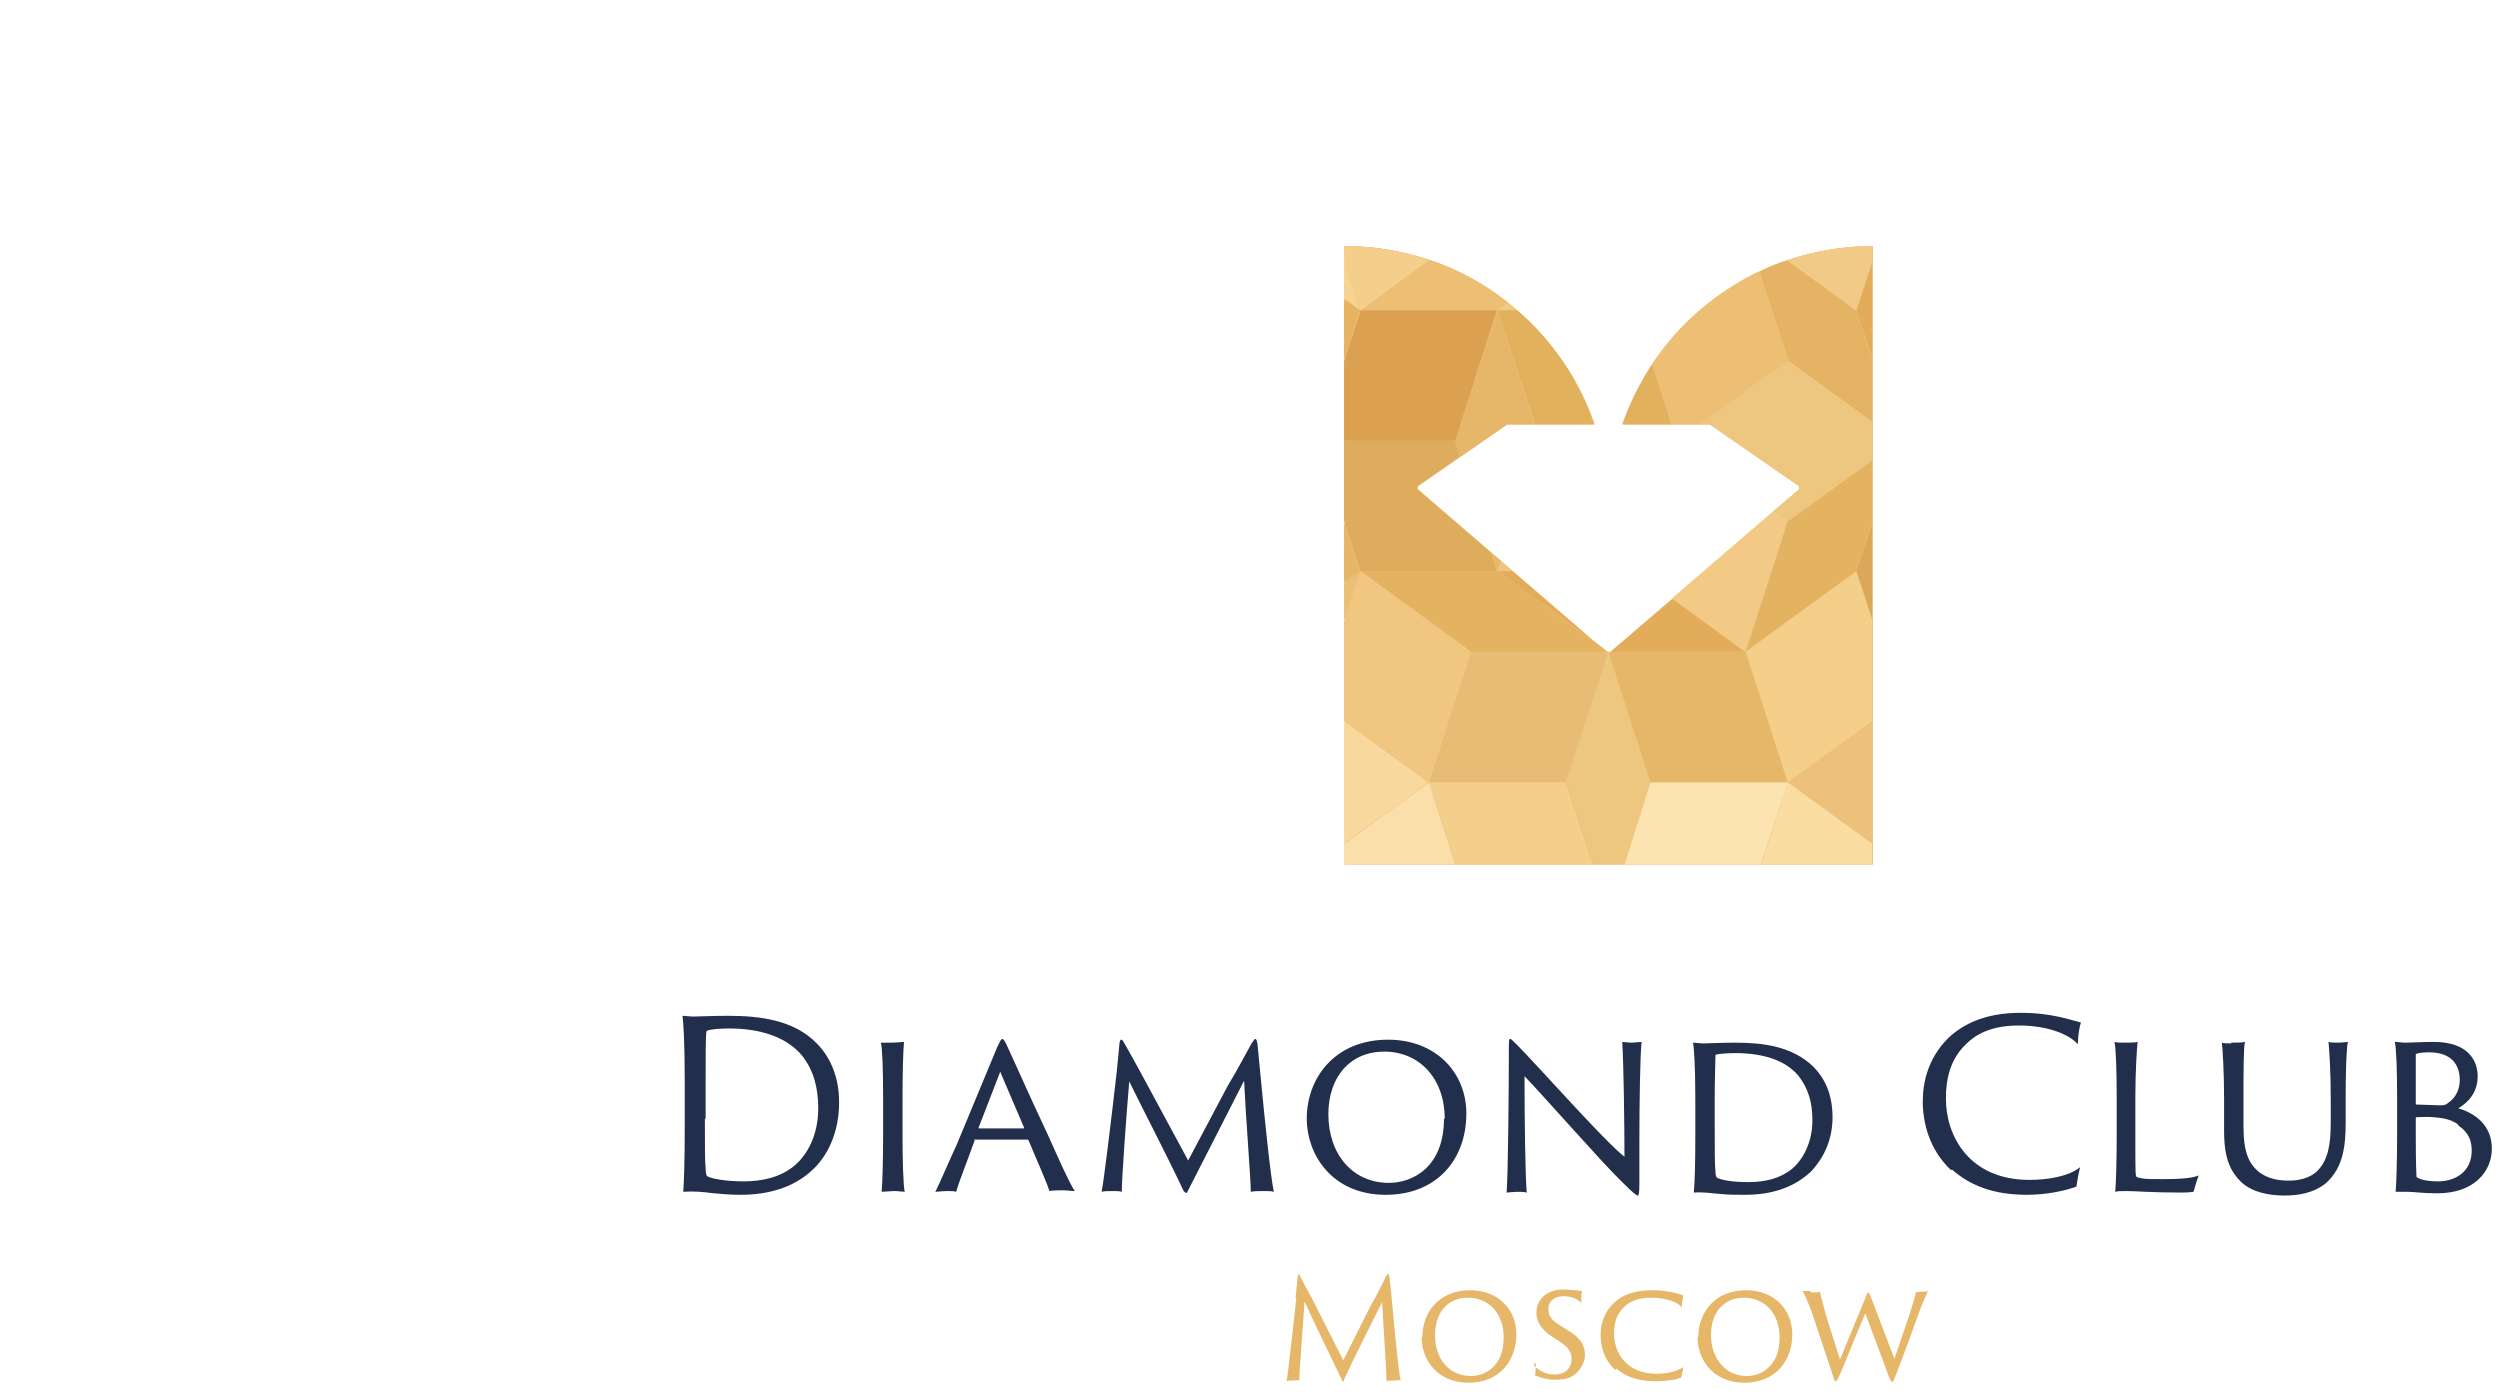 <?xml version="1.0" encoding="UTF-8"?> <svg xmlns="http://www.w3.org/2000/svg" width="172" height="96" viewBox="0 0 172 96" fill="none"> <path d="M111.66 29.196H117.663L123.821 33.455V33.66L110.685 45L97.549 33.66V33.455L103.707 29.196H109.71C107.247 22.064 100.474 16.933 92.521 16.933V59.47H128.849V16.933C120.896 16.933 114.123 22.064 111.66 29.196Z" fill="#E2B15E"></path> <path d="M111.66 29.196H117.663L123.821 33.455V33.66L110.685 45L97.549 33.66V33.455L103.707 29.196H109.71C107.247 22.064 100.474 16.933 92.521 16.933V59.47H128.849V16.933C120.896 16.933 114.123 22.064 111.66 29.196Z" fill="#EDC17C"></path> <path d="M93.547 21.346L92.47 20.577V24.733L93.547 21.346Z" fill="#E8B360"></path> <path d="M92.47 17.958V20.524L93.547 21.294L92.47 17.958Z" fill="#F6D391"></path> <path d="M103.245 38.638L103.04 39.305H104.066L103.245 38.638Z" fill="#EDC680"></path> <path d="M102.629 38.073L103.039 39.253L103.245 38.586L102.629 38.073Z" fill="#E6B669"></path> <path d="M103.039 39.305V39.254L102.988 39.305H103.039Z" fill="#DDAC5D"></path> <path d="M109.762 44.23L110.48 44.846H110.634L109.762 44.23Z" fill="#E4B362"></path> <path d="M103.04 39.305L109.556 44.026L104.066 39.305H103.04Z" fill="#E2AC5B"></path> <path d="M110.634 44.846L109.557 44.025L109.762 44.23L110.634 44.846Z" fill="#E2AC5B"></path> <path d="M104.323 21.345C104.117 21.191 103.912 20.986 103.707 20.832L103.04 21.345H104.323Z" fill="#F2CA85"></path> <path d="M93.547 39.305L92.47 35.918V40.075L93.547 39.305Z" fill="#E6B567"></path> <path d="M92.47 40.125V42.691L93.547 39.356L92.47 40.125Z" fill="#EBBF75"></path> <path d="M110.531 44.846L110.634 44.949V44.846H110.531Z" fill="#E9BC75"></path> <path d="M110.634 44.949H110.685L110.634 44.898V44.949Z" fill="#EDC680"></path> <path d="M110.634 44.796V44.847H110.685L110.634 44.796Z" fill="#EDC680"></path> <path d="M110.685 44.846V44.897L110.736 44.846H110.685Z" fill="#E6B669"></path> <path d="M110.685 44.846L110.634 44.897L110.685 44.949V44.897V44.846Z" fill="#E6B669"></path> <path d="M110.634 44.846V44.897L110.685 44.846H110.634Z" fill="#E6B669"></path> <path d="M128.798 24.579V18.113L127.721 21.346L128.798 24.579Z" fill="#E2AC5B"></path> <path d="M111.609 29.196H114.995L113.661 25.04C112.84 26.322 112.122 27.708 111.609 29.196Z" fill="#E2B15E"></path> <path d="M109.659 29.196C108.633 26.117 106.786 23.449 104.374 21.346H103.04L105.605 29.196H109.659Z" fill="#E2B15E"></path> <path d="M100.371 31.198L100.474 31.403L103.655 29.197H105.554L103.039 21.397L100.115 30.326L100.371 31.198Z" fill="#E6B669"></path> <path d="M93.599 39.304H102.989L102.578 38.022L97.498 33.66V33.455L100.423 31.402L100.115 30.325H92.47V35.815L93.599 39.304V39.253V39.304Z" fill="#DDAC5D"></path> <path d="M109.762 44.231L103.04 39.305V39.357L102.988 39.305H93.65L101.244 44.847H110.48L109.762 44.231Z" fill="#E4B362"></path> <path d="M115.046 41.203L110.787 44.846H120.075L119.356 44.333L115.046 41.203Z" fill="#E2AC5B"></path> <path d="M115.047 41.151L120.075 44.846L123 35.866L122.025 35.148L115.047 41.151Z" fill="#F2CA85"></path> <path d="M123 35.867L120.127 44.795L127.721 39.305L128.798 35.969V31.711L123 35.867Z" fill="#E4B362"></path> <path d="M116.945 29.197H117.612L123.769 33.456V33.661L122.025 35.149L123 35.868L128.798 31.66V28.992L123 24.784L116.945 29.197Z" fill="#EDC680"></path> <path d="M123 24.784L128.798 28.992V24.733L127.72 21.398L122.948 17.908C122.281 18.113 121.666 18.37 121.05 18.678L123.051 24.784H123Z" fill="#E4B364"></path> <path d="M116.894 29.196L123 24.783L120.999 18.677C118.022 20.114 115.457 22.32 113.661 25.04L114.995 29.196H116.894Z" fill="#EDBF75"></path> <path d="M102.988 21.346V21.294L103.706 20.781C102.116 19.498 100.32 18.524 98.319 17.857L93.598 21.294H102.988V21.346Z" fill="#EDBF75"></path> <path d="M100.115 30.325L102.989 21.346H93.599V21.397L92.47 24.835V30.325H100.115Z" fill="#DBA150"></path> <path d="M93.599 39.305L92.47 42.795V49.568L98.319 53.827L101.193 44.847L93.599 39.305Z" fill="#F0C680"></path> <path d="M101.244 44.846L98.319 53.825H107.709L110.634 44.948L110.532 44.846H101.244Z" fill="#E9BC75"></path> <path d="M110.634 44.949L107.76 53.826L108.068 54.75L109.608 59.47H111.711L113.559 53.826L110.685 44.949H110.634Z" fill="#EDC680"></path> <path d="M120.075 44.897V44.846H110.736L110.685 44.897L113.558 53.825H123L120.075 44.846V44.897Z" fill="#E6B669"></path> <path d="M120.127 44.847L123 53.827L123.359 53.57L128.798 49.619V42.641L127.721 39.305L120.127 44.847Z" fill="#F4CF8A"></path> <path d="M128.798 42.537V36.072L127.721 39.304L128.798 42.537Z" fill="#DBA859"></path> <path d="M128.798 18.01V16.933C126.746 16.933 124.796 17.292 122.949 17.908L127.721 21.346L128.798 18.01Z" fill="#F2CA87"></path> <path d="M98.319 17.908C96.472 17.292 94.522 16.933 92.47 16.933V17.908L93.599 21.346L98.319 17.908Z" fill="#F4CF8C"></path> <path d="M92.47 49.619V58.034L98.268 53.826L92.47 49.619Z" fill="#F9D89E"></path> <path d="M98.678 55.007L98.319 53.827L92.47 58.085V59.471H100.115L98.678 55.007Z" fill="#FBDFAA"></path> <path d="M98.319 53.827L100.167 59.471H109.557L107.709 53.827H98.319Z" fill="#F4CF8C"></path> <path d="M113.559 53.827L111.763 59.471H121.153L123 53.827H113.559Z" fill="#FBE4B1"></path> <path d="M121.204 59.471H128.798V58.034L123 53.827L121.204 59.471Z" fill="#FBDDA1"></path> <path d="M128.798 58.034V49.619L123.051 53.826L128.798 58.034Z" fill="#EDC17C"></path> <path d="M47.11 74.505C47.11 71.478 47.007 70.297 46.956 69.887C47.11 69.887 47.469 69.938 47.726 69.938C48.136 69.938 49.008 69.887 50.086 69.887C52.19 69.887 54.602 70.144 56.192 71.785C57.013 72.606 57.731 73.941 57.731 75.839C57.731 77.891 56.962 79.431 56.038 80.355C55.269 81.124 53.781 82.202 50.958 82.202C50.291 82.202 49.675 82.15 49.111 82.099C48.341 81.996 47.674 81.945 47.007 81.996C47.059 81.329 47.11 79.841 47.11 77.481V74.505ZM48.495 76.917C48.495 78.661 48.495 79.944 48.547 80.355C48.547 80.714 48.598 80.868 48.649 80.919C48.906 81.073 49.83 81.278 51.164 81.278C52.498 81.278 53.729 80.97 54.653 80.201C55.576 79.431 56.295 78.046 56.295 76.25C56.295 74.864 55.987 73.633 55.166 72.606C54.037 71.272 52.19 70.759 50.137 70.759C49.522 70.759 48.906 70.811 48.649 70.913C48.598 70.964 48.598 70.964 48.598 71.016C48.547 71.324 48.547 72.863 48.547 74.556V77.019L48.495 76.917Z" fill="#212F4D"></path> <path d="M60.759 75.634C60.759 73.684 60.708 72.094 60.605 71.734C60.759 71.734 61.067 71.734 61.272 71.734C61.734 71.734 62.093 71.683 62.196 71.683C62.144 72.196 62.093 73.684 62.093 75.634V78.046C62.093 79.739 62.144 81.638 62.247 81.997C62.093 81.997 61.836 81.945 61.58 81.945C61.272 81.945 60.81 81.997 60.656 81.997C60.708 81.535 60.759 79.79 60.759 78.046V75.634Z" fill="#212F4D"></path> <path d="M67.07 78.508C67.019 78.508 67.019 78.508 67.019 78.559C66.608 79.739 65.941 81.381 65.787 81.997C65.633 81.945 65.48 81.945 65.172 81.945C64.812 81.945 64.505 81.997 64.351 81.997C64.71 81.278 65.223 80.047 65.839 78.713L68.609 72.042C68.815 71.632 68.866 71.478 68.969 71.478C69.02 71.478 69.123 71.581 69.328 72.042C69.482 72.35 70.867 75.48 72.15 78.2C72.817 79.688 73.587 81.432 73.946 81.945C73.689 81.945 73.433 81.894 73.228 81.894C72.868 81.894 72.407 81.894 72.201 81.945C71.996 81.278 71.226 79.585 70.765 78.456L70.713 78.405H67.019L67.07 78.508ZM70.405 77.635C70.457 77.635 70.457 77.635 70.457 77.584L68.815 73.736L67.327 77.584C67.327 77.635 67.327 77.635 67.378 77.635H70.405Z" fill="#212F4D"></path> <path d="M76.819 73.89L77.025 71.734C77.076 71.581 77.076 71.529 77.127 71.529C77.23 71.529 77.23 71.581 77.332 71.734C77.486 71.991 78.256 73.376 78.615 74.043L81.745 79.842L84.465 74.711C85.234 73.428 85.594 72.709 86.107 71.786C86.261 71.581 86.312 71.478 86.363 71.478C86.415 71.478 86.466 71.529 86.517 71.837L86.722 73.992C87.03 77.225 87.441 81.176 87.646 81.997C87.492 81.945 87.287 81.945 86.979 81.945C86.569 81.945 86.261 81.945 86.055 81.997C86.055 81.124 85.696 76.66 85.594 74.351C84.362 76.763 82.925 79.585 81.745 81.894C81.643 82.151 81.591 82.1 81.437 81.945C80.103 79.123 78.82 76.712 77.692 74.403C77.486 76.814 77.178 81.124 77.178 81.997C77.025 81.945 76.768 81.945 76.614 81.945C76.255 81.945 75.947 81.945 75.793 81.997C75.947 81.227 76.46 77.02 76.819 73.838V73.89Z" fill="#212F4D"></path> <path d="M89.904 76.969C89.904 74.147 91.854 71.53 95.497 71.53C98.781 71.53 100.885 73.787 100.885 76.609C100.885 79.791 98.832 82.203 95.343 82.203C91.597 82.203 89.904 79.38 89.904 76.969ZM99.397 76.969C99.397 74.198 97.652 72.351 95.24 72.351C92.88 72.351 91.392 74.095 91.392 76.661C91.392 79.432 93.085 81.382 95.548 81.382C97.242 81.382 99.345 80.253 99.345 76.969H99.397Z" fill="#212F4D"></path> <path d="M104.374 81.997C104.22 81.997 103.707 82.048 103.655 82.048C103.758 80.868 103.809 74.762 103.809 72.299C103.809 71.581 103.809 71.478 103.912 71.478C103.963 71.478 104.117 71.632 104.374 71.888C105.759 73.274 110.428 78.559 111.763 79.585C111.763 77.533 111.711 73.222 111.609 71.683C111.711 71.683 112.019 71.734 112.173 71.734C112.481 71.734 112.84 71.683 112.943 71.683C112.84 72.504 112.789 75.993 112.789 78.61C112.789 79.483 112.789 80.817 112.789 81.432C112.789 82.151 112.737 82.253 112.686 82.253C112.584 82.253 112.378 82.1 111.506 81.227C110.275 80.047 106.272 75.48 104.887 74.043C104.887 76.917 104.938 80.971 105.041 82.048C104.835 81.997 104.63 81.997 104.374 81.997Z" fill="#212F4D"></path> <path d="M116.638 75.634C116.638 73.12 116.535 72.043 116.484 71.735C116.638 71.735 116.945 71.786 117.202 71.786C117.561 71.786 118.433 71.735 119.408 71.735C121.307 71.735 123.308 71.991 124.745 73.377C125.463 74.095 126.079 75.173 126.079 76.866C126.079 78.559 125.361 79.791 124.591 80.612C123.872 81.279 122.538 82.202 120.075 82.202C119.46 82.202 118.947 82.202 118.433 82.151C117.715 82.1 117.202 81.997 116.535 82.048C116.586 81.484 116.638 80.252 116.638 78.2V75.686V75.634ZM117.972 77.636C117.972 79.124 117.972 80.201 118.023 80.56C118.023 80.868 118.074 80.971 118.126 81.022C118.382 81.176 119.152 81.33 120.281 81.33C121.461 81.33 122.487 81.073 123.308 80.406C124.078 79.739 124.693 78.559 124.693 77.071C124.693 75.891 124.437 74.916 123.719 73.993C122.744 72.864 121.153 72.453 119.357 72.453C118.844 72.453 118.279 72.504 118.074 72.556C118.023 72.556 118.023 72.607 118.023 72.658C118.023 72.915 117.972 74.198 117.972 75.583V77.636Z" fill="#212F4D"></path> <path d="M134.237 80.509C132.698 79.072 132.287 77.173 132.287 75.788C132.287 74.556 132.595 72.863 134.032 71.426C135.058 70.451 136.597 69.682 139.009 69.682C141.215 69.682 142.498 70.195 143.165 70.349C143.063 70.657 142.96 71.272 142.96 71.837C142.344 71.17 140.908 70.554 138.906 70.554C136.905 70.554 135.879 71.221 135.263 71.837C134.186 72.863 133.878 74.197 133.878 75.583C133.878 78.148 135.469 81.176 139.625 81.176C140.959 81.176 142.344 80.919 143.114 80.303C143.011 80.662 142.909 81.278 142.857 81.637C142.19 81.894 140.856 82.202 139.471 82.202C137.264 82.202 135.622 81.637 134.288 80.457L134.237 80.509Z" fill="#212F4D"></path> <path d="M145.629 75.634C145.629 73.684 145.578 72.094 145.475 71.683C145.629 71.734 145.885 71.734 146.142 71.734C146.501 71.734 146.912 71.734 147.066 71.683C147.014 72.196 146.912 73.684 146.912 75.583V77.892C146.912 80.714 146.912 80.971 147.014 80.971C147.066 81.022 147.168 81.022 147.373 81.073C147.63 81.124 148.143 81.124 148.759 81.124C150.298 81.124 150.914 81.022 151.273 80.868C151.17 81.124 150.965 81.791 150.914 81.997C150.811 81.997 150.709 82.048 150.042 82.048C147.989 82.048 147.014 81.945 146.296 81.945C145.937 81.945 145.68 81.945 145.526 81.997C145.578 81.484 145.629 79.996 145.629 78.046V75.634Z" fill="#212F4D"></path> <path d="M153.48 71.734C153.89 71.734 154.249 71.734 154.454 71.683C154.352 72.094 154.352 73.684 154.352 75.634V77.533C154.352 79.329 154.762 80.047 155.327 80.56C155.994 81.124 156.815 81.227 157.482 81.227C158.098 81.227 158.97 81.073 159.483 80.509C160.15 79.79 160.355 78.815 160.355 77.225V75.634C160.355 73.684 160.253 72.196 160.201 71.683C160.355 71.734 160.612 71.734 160.817 71.734C161.176 71.734 161.484 71.683 161.536 71.683C161.433 72.094 161.382 73.684 161.382 75.634V77.225C161.382 78.815 161.228 80.303 160.047 81.381C159.175 82.099 158.098 82.253 157.174 82.253C156.148 82.253 154.968 82.048 154.198 81.33C153.531 80.663 153.018 79.842 153.018 77.841V75.685C153.018 73.736 152.915 72.094 152.864 71.734C153.018 71.786 153.274 71.786 153.531 71.786L153.48 71.734Z" fill="#212F4D"></path> <path d="M164.922 75.634C164.922 73.684 164.871 72.196 164.768 71.683C164.973 71.683 165.23 71.734 165.435 71.734C166 71.734 166.564 71.683 167.436 71.683C169.899 71.683 170.464 73.069 170.464 74.043C170.464 75.224 169.745 75.891 169.13 76.25C170.361 76.609 171.439 77.481 171.439 79.021C171.439 80.611 170.207 82.099 167.693 82.099C166.718 82.099 166 81.997 165.692 81.997C165.435 81.997 165.025 81.997 164.82 81.997C164.871 81.432 164.922 79.79 164.922 78.046V75.634ZM166.205 75.942C166.205 75.993 166.205 75.993 166.256 75.993C166.513 75.993 167.642 76.045 167.847 76.045C168.103 76.045 168.257 76.045 168.411 75.891C168.976 75.531 169.232 74.916 169.232 74.3C169.232 73.12 168.514 72.401 167.129 72.401C166.615 72.401 166.359 72.453 166.256 72.504C166.205 72.504 166.205 72.504 166.205 72.555V75.891V75.942ZM169.13 77.379C168.668 77.019 168.103 76.917 167.436 76.865C167.026 76.814 166.359 76.865 166.256 76.865C166.205 76.865 166.205 76.917 166.205 76.917V78.046C166.205 80.252 166.256 80.919 166.256 80.971C166.41 81.124 166.923 81.278 167.744 81.278C168.924 81.278 170.053 80.611 170.053 79.175C170.053 78.559 169.899 77.943 169.13 77.43V77.379Z" fill="#212F4D"></path> <path d="M89.135 89.282C89.186 88.718 89.237 88.256 89.288 87.794C89.34 87.691 89.34 87.64 89.34 87.64C89.391 87.64 89.391 87.691 89.442 87.794C89.545 87.999 90.058 88.974 90.315 89.436L92.418 93.592L94.266 89.898C94.779 89.026 95.035 88.461 95.343 87.845C95.446 87.64 95.497 87.64 95.497 87.64C95.549 87.64 95.549 87.691 95.6 87.897L95.754 89.385C95.959 91.642 96.216 94.413 96.369 94.978C96.318 94.926 96.164 94.978 95.959 94.978C95.702 94.978 95.497 94.978 95.394 95.029C95.394 94.413 95.189 91.386 95.087 89.59C94.266 91.232 93.239 93.233 92.47 94.926C92.418 95.132 92.367 95.08 92.316 94.926C91.341 92.874 90.52 91.232 89.75 89.539C89.648 91.232 89.391 94.362 89.391 94.978C89.288 94.926 89.135 94.978 89.032 94.978C88.775 94.978 88.621 94.978 88.519 95.029C88.621 94.516 88.929 91.591 89.186 89.333L89.135 89.282Z" fill="#E6B669"></path> <path d="M97.858 92.002C97.858 90.308 98.987 88.769 101.142 88.769C103.092 88.769 104.323 90.103 104.323 91.797C104.323 93.695 103.092 95.132 101.039 95.132C98.833 95.132 97.806 93.49 97.806 92.002H97.858ZM103.451 92.002C103.451 90.36 102.424 89.282 100.988 89.282C99.602 89.282 98.73 90.308 98.73 91.848C98.73 93.49 99.705 94.67 101.193 94.67C102.168 94.67 103.451 94.003 103.451 92.053V92.002Z" fill="#E6B669"></path> <path d="M105.503 93.9C105.76 94.208 106.273 94.567 106.94 94.567C107.709 94.567 108.12 94.105 108.12 93.541C108.12 93.028 107.966 92.72 107.248 92.258L106.837 92.001C105.965 91.437 105.708 90.873 105.708 90.308C105.708 89.436 106.375 88.718 107.556 88.718C107.863 88.718 108.171 88.769 108.377 88.769L108.838 88.82C108.787 88.923 108.787 89.333 108.787 89.641C108.633 89.436 108.223 89.179 107.556 89.179C106.94 89.179 106.529 89.538 106.529 90.052C106.529 90.462 106.632 90.77 107.402 91.232L107.812 91.488C108.838 92.104 109.044 92.617 109.044 93.233C109.044 93.592 108.838 94.208 108.274 94.618C107.915 94.875 107.402 94.926 106.991 94.926C106.427 94.926 105.914 94.772 105.606 94.618C105.657 94.465 105.657 94.003 105.657 93.746L105.503 93.9Z" fill="#E6B669"></path> <path d="M111.147 94.26C110.326 93.541 110.121 92.566 110.121 91.848C110.121 91.232 110.275 90.36 111.045 89.641C111.558 89.128 112.379 88.769 113.662 88.769C114.79 88.769 115.509 89.026 115.817 89.128C115.765 89.282 115.714 89.641 115.714 89.949C115.406 89.59 114.688 89.282 113.61 89.282C112.635 89.282 112.071 89.59 111.763 89.898C111.199 90.411 111.045 91.078 111.045 91.745C111.045 93.028 111.866 94.516 113.969 94.516C114.688 94.516 115.355 94.362 115.817 94.054C115.765 94.26 115.714 94.619 115.663 94.773C115.355 94.927 114.637 95.029 113.918 95.029C112.789 95.029 111.917 94.773 111.199 94.157L111.147 94.26Z" fill="#E6B669"></path> <path d="M116.843 92.002C116.843 90.308 117.971 88.769 120.127 88.769C122.076 88.769 123.308 90.103 123.308 91.797C123.308 93.695 122.076 95.132 120.024 95.132C117.818 95.132 116.791 93.49 116.791 92.002H116.843ZM122.436 92.002C122.436 90.36 121.409 89.282 119.973 89.282C118.587 89.282 117.715 90.308 117.715 91.848C117.715 93.49 118.741 94.67 120.178 94.67C121.153 94.67 122.436 94.003 122.436 92.053V92.002Z" fill="#E6B669"></path> <path d="M124.642 88.924C124.899 88.924 125.104 88.924 125.207 88.872C125.258 89.129 125.412 89.642 125.566 90.258C125.669 90.668 126.438 93.028 126.592 93.541L128.388 89.18C128.44 88.975 128.491 88.924 128.542 88.924C128.593 88.924 128.593 88.975 128.696 89.18L130.338 93.49C130.595 92.721 131.056 91.386 131.364 90.463C131.621 89.642 131.775 89.18 131.826 88.872C131.929 88.924 132.031 88.872 132.134 88.872C132.391 88.872 132.545 88.872 132.647 88.821C132.545 89.077 132.288 89.539 131.929 90.566C131.775 91.027 131.005 93.131 130.389 94.722C130.287 94.978 130.235 95.081 130.184 95.081C130.133 95.081 130.082 94.978 129.979 94.773L128.337 90.36C127.875 91.386 126.952 93.747 126.541 94.67C126.387 94.927 126.387 95.03 126.284 95.03C126.233 95.03 126.182 94.927 126.131 94.722L124.694 90.412C124.489 89.796 124.181 89.129 124.027 88.821C124.129 88.821 124.283 88.821 124.54 88.821L124.642 88.924Z" fill="#E6B669"></path> </svg> 